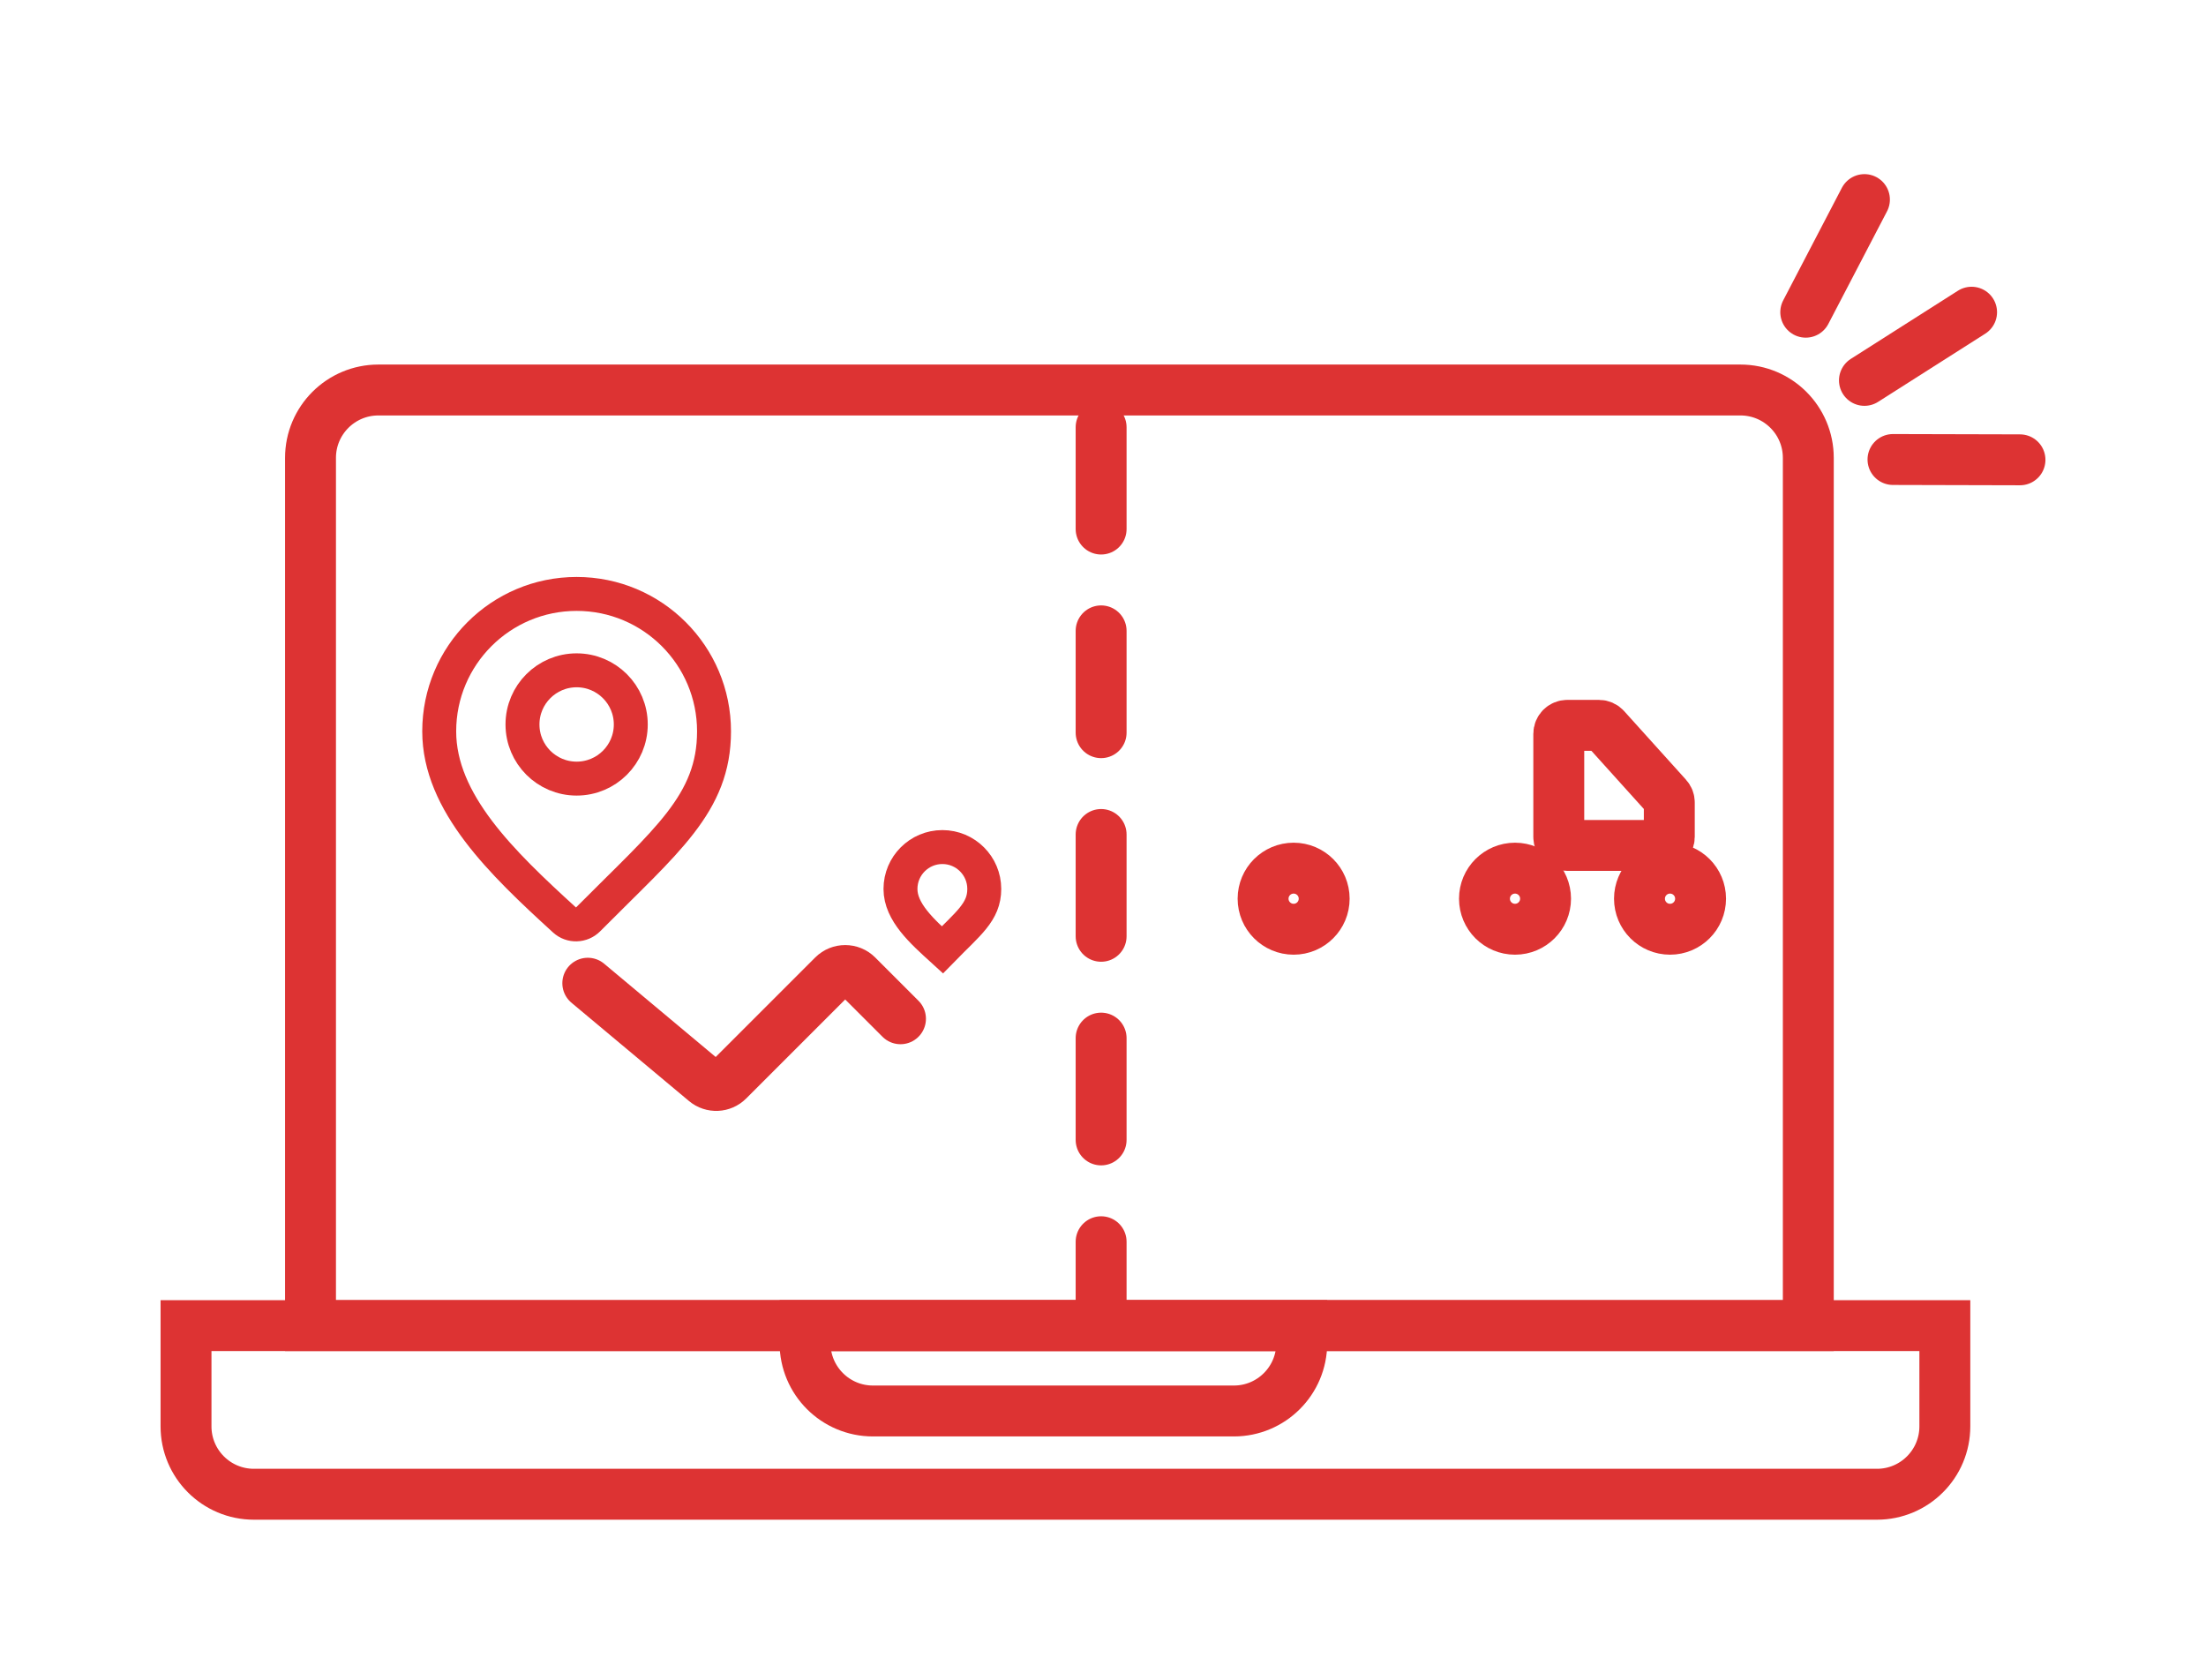 <?xml version="1.0" encoding="UTF-8"?> <svg xmlns="http://www.w3.org/2000/svg" width="130" height="99" viewBox="0 0 130 99" fill="none"><path d="M18.298 26.984C18.298 24.775 20.089 22.984 22.298 22.984H102.564C104.773 22.984 106.564 24.775 106.564 26.984V78.121H18.298V26.984Z" stroke="#DD3333" stroke-width="3"></path><path d="M114.61 84.061C114.61 86.27 112.819 88.061 110.61 88.061L14.962 88.061C12.753 88.061 10.962 86.27 10.962 84.061L10.962 78.122L114.61 78.122L114.61 84.061Z" stroke="#DD3333" stroke-width="3"></path><path d="M76.712 79.154C76.712 81.363 74.921 83.154 72.712 83.154L51.442 83.154C49.233 83.154 47.442 81.363 47.442 79.154L47.442 78.121L76.712 78.121L76.712 79.154Z" stroke="#DD3333" stroke-width="3"></path><path d="M109.872 22.417L116.186 18.399" stroke="#DD3333" stroke-width="3" stroke-linecap="round"></path><path d="M111.554 27.08L119.038 27.099" stroke="#DD3333" stroke-width="3" stroke-linecap="round"></path><path d="M106.413 18.399L109.872 11.762" stroke="#DD3333" stroke-width="3" stroke-linecap="round"></path><path d="M64.889 25.179V77.471" stroke="#DD3333" stroke-width="3" stroke-linecap="round" stroke-dasharray="6 6"></path><mask id="path-8-inside-1_16_2742" fill="white"><rect x="72.188" y="61.183" width="28.314" height="9.314" rx="2"></rect></mask><rect x="72.188" y="61.183" width="28.314" height="9.314" rx="2" stroke="#DD3333" stroke-width="6" mask="url(#path-8-inside-1_16_2742)"></rect><circle cx="33.981" cy="42.695" r="3.191" stroke="#DD3333" stroke-width="2"></circle><path d="M42.078 43.099C42.078 47.365 39.257 49.544 34.66 54.178C34.281 54.56 33.665 54.58 33.267 54.218C29.571 50.846 25.883 47.3 25.883 43.099C25.883 38.627 29.509 35.002 33.981 35.002C38.453 35.002 42.078 38.627 42.078 43.099Z" stroke="#DD3333" stroke-width="2"></path><path d="M58.003 52.389C58.003 53.753 57.057 54.417 55.534 55.977C54.339 54.89 53.065 53.753 53.065 52.389C53.065 51.026 54.171 49.92 55.534 49.92C56.898 49.92 58.003 51.026 58.003 52.389Z" stroke="#DD3333" stroke-width="2"></path><path d="M34.639 57.944L41.564 63.736C41.961 64.069 42.547 64.043 42.913 63.676L49.101 57.488C49.491 57.098 50.124 57.098 50.515 57.488L53.066 60.039" stroke="#DD3333" stroke-width="3" stroke-linecap="round"></path><mask id="path-13-inside-2_16_2742" fill="white"><rect x="72.188" y="39.354" width="21.139" height="11.971" rx="2"></rect></mask><rect x="72.188" y="39.354" width="21.139" height="11.971" rx="2" stroke="#DD3333" stroke-width="6" mask="url(#path-13-inside-2_16_2742)"></rect><path d="M98.372 47.29C98.372 47.167 98.326 47.047 98.243 46.956L94.597 42.912C94.502 42.807 94.367 42.747 94.226 42.747H92.359C92.083 42.747 91.859 42.971 91.859 43.247V49.325C91.859 49.602 92.083 49.825 92.359 49.825H97.872C98.148 49.825 98.372 49.602 98.372 49.325V47.29Z" stroke="#DD3333" stroke-width="3"></path><circle cx="76.234" cy="52.963" r="1.8" stroke="#DD3333" stroke-width="3"></circle><circle cx="89.28" cy="52.963" r="1.8" stroke="#DD3333" stroke-width="3"></circle><circle cx="98.415" cy="52.963" r="1.8" stroke="#DD3333" stroke-width="3"></circle></svg> 